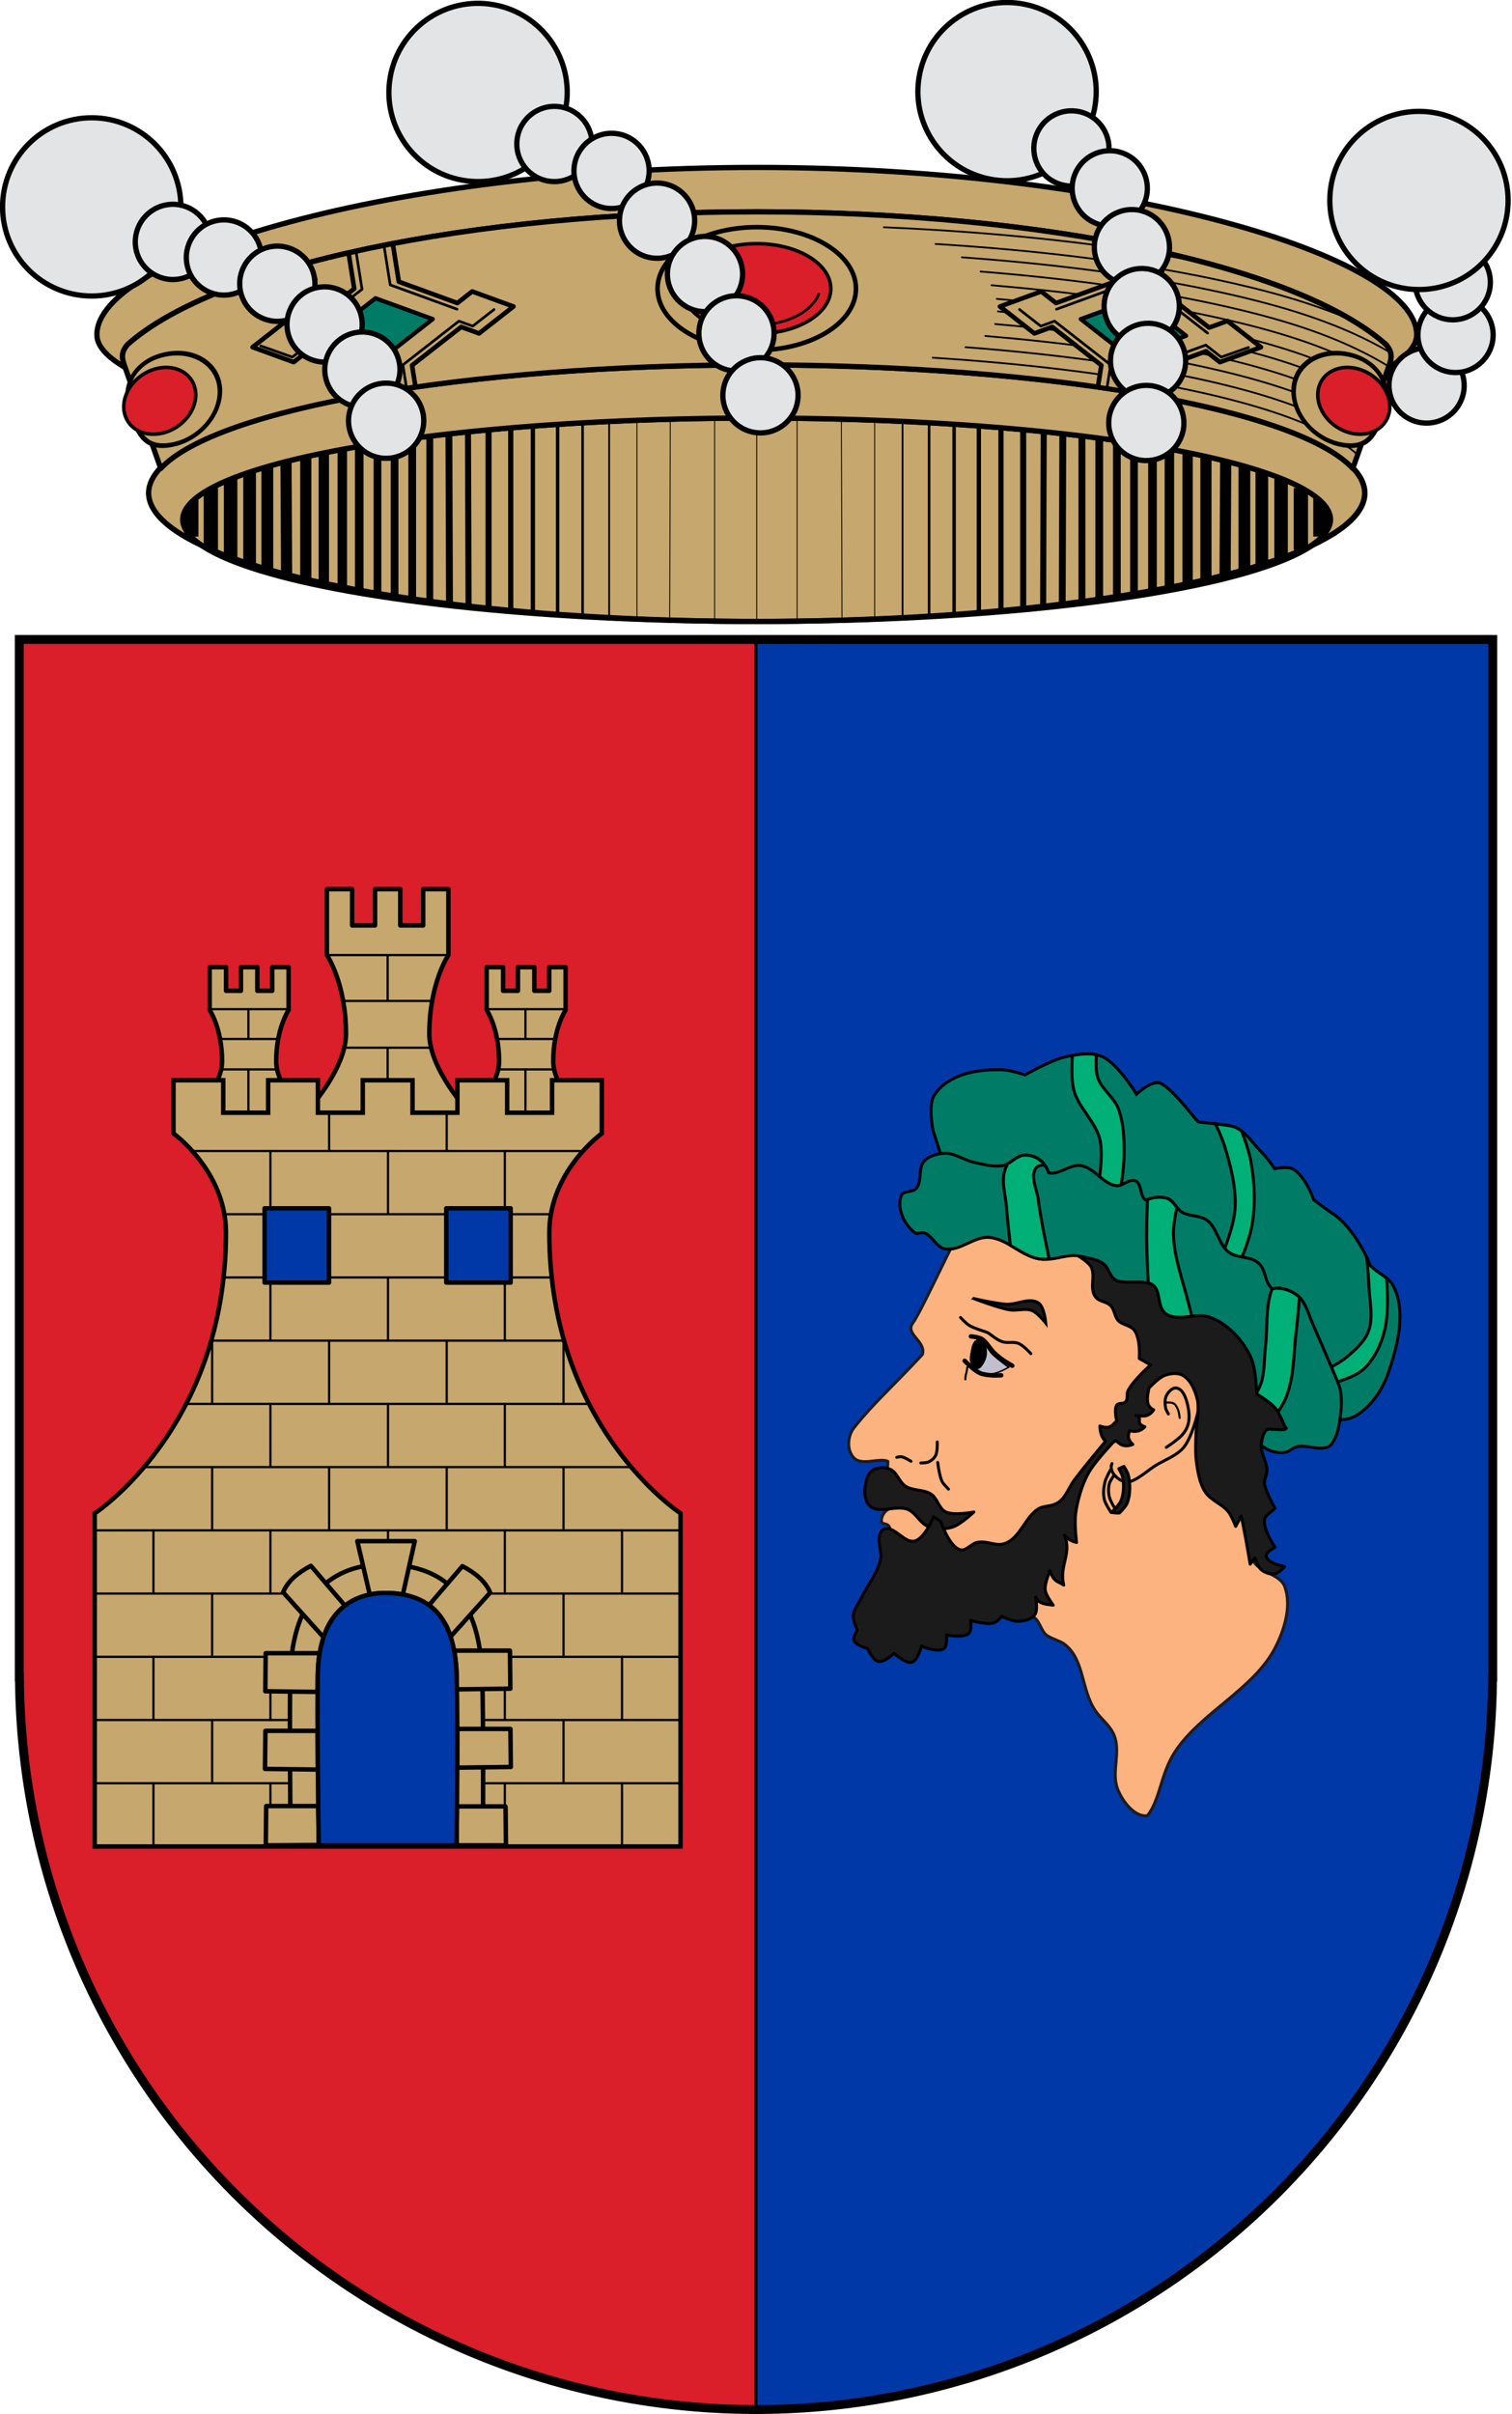 <?xml version="1.0" encoding="UTF-8"?>
<!-- Created with Inkscape (http://www.inkscape.org/) -->
<svg width="510" height="814.16" version="1.0" xmlns="http://www.w3.org/2000/svg" xmlns:cc="http://creativecommons.org/ns#" xmlns:dc="http://purl.org/dc/elements/1.1/" xmlns:rdf="http://www.w3.org/1999/02/22-rdf-syntax-ns#" xmlns:xlink="http://www.w3.org/1999/xlink">
 <g transform="translate(-74.866 -150.2)">
  <g transform="matrix(1.186 0 0 1.186 -61.437 -67.175)">
   <g transform="matrix(1.006 0 0 1.006 -846.87 -2.24)" style="stroke-width:.994">
    <g style="stroke-width:.994">
     <g style="stroke-width:.994">
      <ellipse transform="translate(56.429 -76.64)" cx="1113.6" cy="400.46" rx="171.89" ry="36.266" style="fill:#c6a76e;stroke-linecap:round;stroke-linejoin:round;stroke-width:1.491;stroke:#000"/>
      <g transform="matrix(.736 0 0 1 76.747 384.55)" style="fill:#eac102;stroke-width:.994;stroke:#000">
       <path d="m1428.7-25.419v-55.588" style="fill:#eac102;stroke-width:.668;stroke:#000"/>
       <path d="m1418.5-25.967v-54.655" style="fill:#eac102;stroke-width:.984;stroke:#000"/>
       <path d="m1408.9-26.233v-53.96" style="fill:#eac102;stroke-width:1.318;stroke:#000"/>
       <path d="m1399.4-26.992v-52.711" style="fill:#eac102;stroke-width:1.652;stroke:#000"/>
       <path d="m1390.9-27.218v-51.991" style="fill:#eac102;stroke-width:1.986;stroke:#000"/>
       <path d="m1374.7-28.767-0.224-49.318m7.895 49.928v-50.498" style="fill:#eac102;stroke-width:2.32;stroke:#000"/>
       <path d="m1359.8-29.558v-47.31m7.568 47.962-0.224-48.596" style="fill:#eac102;stroke-width:2.636;stroke:#000"/>
       <path d="m1339.7-31.596v-43.234m6.576 43.271v-43.995m6.774 44.744v-45.431" style="fill:#eac102;stroke-width:2.97;stroke:#000"/>
       <path d="m1332.7-32.435v-41.556" style="fill:#eac102;stroke-width:3.304;stroke:#000"/>
       <path d="m1326.2-33.287v-39.851" style="fill:#eac102;stroke-width:3.638;stroke:#000"/>
       <path d="m1319.1-34.286v-37.853" style="fill:#eac102;stroke-width:3.972;stroke:#000"/>
       <path d="m1304.8-37.683-0.224-32.026m7.594 33.351v-34.681" style="fill:#eac102;stroke-width:4.288;stroke:#000"/>
       <path d="m1297.4-39.149v-29.143" style="fill:#eac102;stroke-width:4.529;stroke:#000"/>
       <path d="m1290.6-40.642v-26.117" style="fill:#eac102;stroke-width:4.863;stroke:#000"/>
       <path d="m1283.3-42.48v-22.301" style="fill:#eac102;stroke-width:5.179;stroke:#000"/>
       <path d="m1275.7-44.669v-17.534" style="fill:#eac102;stroke-width:5.495;stroke:#000"/>
       <path d="m1267.7-48.458v-11.009" style="fill:#eac102;stroke-width:6.478;stroke:#000"/>
       <path d="m1469.2-24.547v-57.341m-17.237 57.059 0.224-56.812m-12.787 56.554v-56.252" style="fill:#eac102;stroke-width:.334;stroke:#000"/>
       <path d="m1541.4-25.419v-55.588" style="fill:#eac102;stroke-width:.668;stroke:#000"/>
       <path d="m1551.6-25.804v-54.818" style="fill:#eac102;stroke-width:.984;stroke:#000"/>
       <path d="m1561.2-26.445v-53.748" style="fill:#eac102;stroke-width:1.318;stroke:#000"/>
       <path d="m1570.7-26.723v-52.979" style="fill:#eac102;stroke-width:1.652;stroke:#000"/>
       <path d="m1579.2-27.542v-51.666" style="fill:#eac102;stroke-width:1.986;stroke:#000"/>
       <path d="m1595.4-28.767 0.224-49.318m-7.895 50.313v-50.882" style="fill:#eac102;stroke-width:2.32;stroke:#000"/>
       <path d="m1610.3-30.124v-46.744m-7.568 47.46 0.224-48.095" style="fill:#eac102;stroke-width:2.636;stroke:#000"/>
       <path d="m1630.3-32.523v-42.307m-6.576 43.271v-43.995m-6.774 45.368v-46.055" style="fill:#eac102;stroke-width:2.97;stroke:#000"/>
       <path d="m1637.4-32.435v-41.556" style="fill:#eac102;stroke-width:3.304;stroke:#000"/>
       <path d="m1643.9-34.154v-38.985" style="fill:#eac102;stroke-width:3.638;stroke:#000"/>
       <path d="m1650.9-35.21v-36.929" style="fill:#eac102;stroke-width:3.972;stroke:#000"/>
       <path d="m1665.3-37.683 0.224-32.026m-7.594 33.35v-34.681" style="fill:#eac102;stroke-width:4.288;stroke:#000"/>
       <path d="m1672.7-39.149v-29.142" style="fill:#eac102;stroke-width:4.529;stroke:#000"/>
       <path d="m1679.4-40.642v-26.116" style="fill:#eac102;stroke-width:4.863;stroke:#000"/>
       <path d="m1686.8-42.48v-22.301" style="fill:#eac102;stroke-width:5.179;stroke:#000"/>
       <path d="m1694.4-44.669v-17.533" style="fill:#eac102;stroke-width:5.495;stroke:#000"/>
       <path d="m1702.4-48.458v-11.437" style="fill:#eac102;stroke-width:6.478;stroke:#000"/>
       <path d="m1500.9-24.547v-57.341m17.237 57.099-0.224-56.852m12.787 56.554v-56.251" style="fill:#eac102;stroke-width:.334;stroke:#000"/>
      </g>
      <ellipse transform="translate(56.429 -76.64)" cx="1113.6" cy="407.98" rx="162.25" ry="28.75" style="fill:none;stroke-linecap:round;stroke-linejoin:round;stroke-width:1.491;stroke:#000"/>
      <path transform="translate(56.429 -76.64)" d="m1113.6 436.73v-57.5" style="fill:none;stroke-width:.199;stroke:#000"/>
      <path transform="translate(-25.134 54.36)" d="m1195.1 233.2a171.89 36.266 0 0 0-171.89 36.266 171.89 36.266 0 0 0 14.789 14.607 162.25 28.75 0 0 1-5.152-7.09 162.25 28.75 0 0 1 162.25-28.75 162.25 28.75 0 0 1 162.25 28.75 162.25 28.75 0 0 1-5.525 7.301 171.89 36.266 0 0 0 15.162-14.818 171.89 36.266 0 0 0-171.89-36.266z" style="fill:#c6a76e;stroke-linecap:round;stroke-linejoin:round;stroke-width:1.491;stroke:#000"/>
     </g>
     <path d="m1170 231.75c-103.03 0-186.55 25.246-186.55 47.289 0 3.136 2.807 6.266 8.01 9.285l-0.268-0.758c-0.78-2.214-0.742-3.697 0.865-5.688 25.024-22.338 96.686-37.586 177.95-37.592 81.262 6e-3 152.92 15.254 177.95 37.592 1.607 1.991 1.645 3.474 0.865 5.688l-0.268 0.758c5.202-3.019 8.01-6.149 8.01-9.285 0-22.043-83.524-47.289-186.55-47.289z" style="fill:#c6a76e;stroke-linecap:round;stroke-linejoin:round;stroke-width:1.491;stroke:#000"/>
     <path d="m1170 244.29c-81.262 6e-3 -152.92 15.254-177.95 37.592-1.607 1.991-1.645 3.474-0.865 5.688l10.316 29.277c15.805-17 86.388-29.267 168.5-29.285 82.108 0.018 152.69 12.285 168.5 29.285l10.316-29.277c0.78-2.214 0.742-3.697-0.865-5.688-25.024-22.338-96.686-37.586-177.95-37.592z" style="fill:#c6a76e;stroke-linecap:round;stroke-linejoin:round;stroke-width:1.491;stroke:#000"/>
     <g transform="translate(56.429 -76.64)" style="stroke-width:.994;stroke:#000">
      <path transform="translate(-81.563 131)" d="m1365 258.61c-2.462-2.247-5.606-4.291-9.422-6.234-9.092-4.631-22.058-8.684-38.154-12.08-20.202-4.262-45.407-7.387-72.549-9.125" style="fill:none;stroke-linecap:round;stroke-linejoin:round;stroke-width:.497;stroke:#000"/>
      <path transform="translate(-81.563 131)" d="m1366.3 254.94c-2.564-2.132-5.592-4.007-9.078-5.783-9.573-4.876-22.762-8.961-39.045-12.396-18.154-3.83-40.198-6.736-64.014-8.561" style="fill:none;stroke-linecap:round;stroke-linejoin:round;stroke-width:.497;stroke:#000"/>
      <path transform="translate(-81.563 131)" d="m1367.6 251.33c-2.584-2.004-5.485-3.746-8.711-5.389-10.054-5.121-23.468-9.236-39.938-12.711-17.002-3.587-37.294-6.354-59.207-8.201" style="fill:none;stroke-linecap:round;stroke-linejoin:round;stroke-width:.497;stroke:#000"/>
      <path transform="translate(-81.563 131)" d="m1368.8 247.77c-2.555-1.874-5.327-3.503-8.332-5.033-10.535-5.366-24.174-9.513-40.83-13.027-16.531-3.488-36.046-6.203-57.106-8.057" style="fill:none;stroke-linecap:round;stroke-linejoin:round;stroke-width:.497;stroke:#000"/>
      <path transform="translate(-81.563 131)" d="m1370.1 244.21c-2.494-1.746-5.144-3.261-7.951-4.691-11.016-5.611-24.878-9.786-41.721-13.34-16.599-3.502-36.095-6.222-57.098-8.084" style="fill:none;stroke-linecap:round;stroke-linejoin:round;stroke-width:.497;stroke:#000"/>
      <path transform="translate(-81.563 131)" d="m1371.3 240.79c-2.414-1.625-4.93-3.052-7.562-4.393-11.484-5.85-25.566-10.057-42.59-13.648-16.946-3.575-36.794-6.336-58.148-8.209" style="fill:none;stroke-linecap:round;stroke-linejoin:round;stroke-width:.497;stroke:#000"/>
      <path transform="translate(-81.563 131)" d="m1372.6 237.18c-2.314-1.502-4.695-2.835-7.154-4.088-11.978-6.101-26.29-10.338-43.506-13.971-17.623-3.718-38.268-6.548-60.436-8.432" style="fill:none;stroke-linecap:round;stroke-linejoin:round;stroke-width:.497;stroke:#000"/>
      <path transform="translate(-81.563 131)" d="m1373.8 233.67c-2.205-1.387-4.454-2.622-6.752-3.793-12.459-6.346-26.996-10.615-44.398-14.287-18.707-3.947-40.693-6.889-64.248-8.775" style="fill:none;stroke-linecap:round;stroke-linejoin:round;stroke-width:.497;stroke:#000"/>
      <path transform="translate(-81.563 131)" d="m1374.3 229.77c-1.858-1.109-3.734-2.134-5.637-3.103-12.94-6.591-27.7-10.891-45.289-14.602-20.372-4.298-44.475-7.406-70.234-9.268" style="fill:none;stroke-linecap:round;stroke-linejoin:round;stroke-width:.497;stroke:#000"/>
      <path transform="translate(-81.563 131)" d="m1363.6 220.68c-11.687-5.095-24.626-8.66-39.541-11.807-22.597-4.768-49.619-8.073-78.381-9.852" style="fill:none;stroke-linecap:round;stroke-linejoin:round;stroke-width:.497;stroke:#000"/>
      <path transform="translate(-81.563 131)" d="m1323 204.63c-26.389-5.42-58.332-8.889-91.947-10.33" style="fill:none;stroke-linecap:round;stroke-linejoin:round;stroke-width:.497;stroke:#000"/>
     </g>
     <path transform="translate(-25.134 54.36)" d="m1298 198.91-1.709 10.787-16.547 6.023-4.188-3.272-11.674 4.25 9.738 7.609 5.039-1.834 13.889 10.852-0.973 6.146v6e-3c4.355 0.625 8.582 1.286 12.644 1.992l0.94-5.928 16.982-6.182 3.926 3.068 11.615-4.227-9.492-7.416-5.172 1.883-14.078-11 1.605-10.141c-4.054-0.925-8.247-1.794-12.551-2.619z" style="fill:#c6a76e;stroke-linecap:round;stroke-linejoin:round;stroke-width:1.293;stroke:#000"/>
    </g>
    <path d="m1170 360.09v-57.5" style="fill:none;stroke-width:.199;stroke:#000"/>
    <g style="stroke-width:.994;stroke:#000">
     <g style="stroke-width:.994;stroke:#000">
      <path d="m1275.4 253.75-1.774 11.198-18.898 6.878" style="fill:none;stroke-linecap:round;stroke-linejoin:round;stroke-width:.746;stroke:#000"/>
      <path d="m1269 294.17 1.045-6.598-15.848-12.382-3.902 1.42-6.016-4.7" style="fill:none;stroke-linecap:round;stroke-linejoin:round;stroke-width:.746;stroke:#000"/>
     </g>
     <path d="m1283.3 255.41-1.708 10.782 15.848 12.381" style="fill:none;stroke-linecap:round;stroke-linejoin:round;stroke-width:.746;stroke:#000"/>
     <path d="m1277.1 295.48 0.951-6.639 18.898-6.878 4.345 3.395 7.716-2.718" style="fill:none;stroke-linecap:round;stroke-linejoin:round;stroke-width:.746;stroke:#000"/>
     <path d="m1261.6 274.62 16.194-5.894 13.58 10.61-16.194 5.894z" style="fill:#007c66;stroke-linecap:round;stroke-linejoin:round;stroke-width:1.193;stroke:#000"/>
    </g>
    <g transform="matrix(-1 0 0 1 2340 0)" style="stroke-width:.994;stroke:#000">
     <g style="stroke-width:.994;stroke:#000">
      <path d="m1272.9 253.26-1.71 10.797-16.548 6.023-4.187-3.272-11.675 4.249 9.739 7.609 5.038-1.834 13.89 10.852-0.973 6.145" style="fill:none;stroke-linecap:round;stroke-linejoin:round;stroke-width:1.293;stroke:#000"/>
      <path d="m1275.4 253.75-1.774 11.198-18.898 6.878" style="fill:none;stroke-linecap:round;stroke-linejoin:round;stroke-width:.746;stroke:#000"/>
      <path d="m1269 294.17 1.045-6.598-15.848-12.382-3.902 1.42-6.016-4.7" style="fill:none;stroke-linecap:round;stroke-linejoin:round;stroke-width:.746;stroke:#000"/>
     </g>
     <path d="m1283.3 255.41-1.708 10.782 15.848 12.381" style="fill:none;stroke-linecap:round;stroke-linejoin:round;stroke-width:.746;stroke:#000"/>
     <path d="m1285.4 255.88-1.606 10.143 14.078 10.999 5.172-1.883v-1e-5l9.492 7.416-11.614 4.227-3.926-3.068-16.982 6.181-0.939 5.928" style="fill:none;stroke-linecap:round;stroke-linejoin:round;stroke-width:1.293;stroke:#000"/>
     <path d="m1277.1 295.48 0.951-6.639 18.898-6.878 4.345 3.395 8.946-3.165" style="fill:none;stroke-linecap:round;stroke-linejoin:round;stroke-width:.746;stroke:#000"/>
     <path d="m1261.6 274.62 16.194-5.894 13.58 10.61-16.194 5.894z" style="fill:#007c66;stroke-linecap:round;stroke-linejoin:round;stroke-width:1.193;stroke:#000"/>
    </g>
    <g style="stroke-width:.994;stroke:#000">
     <ellipse cx="1170" cy="266.02" rx="28.045" ry="17.386" style="fill:none;stroke-linecap:round;stroke-linejoin:round;stroke-width:1.293;stroke:#000"/>
     <ellipse cx="1170" cy="266.02" rx="20.933" ry="12.729" style="fill:#da1e2a;stroke-linecap:round;stroke-linejoin:round;stroke-width:.994;stroke:#000"/>
     <path d="m1187.5 267.6c-1.974 4.981-9.055 8.668-17.488 8.668-2.056 0-4.031-0.219-5.872-0.623" style="fill:none;stroke-linecap:round;stroke-linejoin:round;stroke-width:.746;stroke:#000"/>
    </g>
    <g style="stroke-width:.994;stroke:#000">
     <path transform="matrix(.988 -.157 0 1 0 0)" d="m1030.6 456.85c0 7.136-6.592 13.259-14.828 12.921-7.093-0.291-8.883-5.141-11.041-12.45-2.287-7.744 2.852-13.392 11.041-13.392s14.828 5.785 14.828 12.921z" style="fill:#c6a76e;stroke-linecap:round;stroke-linejoin:round;stroke-width:1.301;stroke:#000"/>
     <path d="m1011.4 296.04a8.819 10.718 56.514 0 1-10.178 10.965 8.819 10.718 56.514 0 1-10.178-7.61 8.819 10.718 56.514 0 1 10.178-10.965 8.819 10.718 56.514 0 1 10.178 7.61z" style="fill:#da1e2a;stroke-linecap:round;stroke-linejoin:round;stroke-width:.994;stroke:#000"/>
    </g>
    <g transform="matrix(-1 0 0 1 2340 0)" style="stroke-width:.994">
     <path transform="matrix(.988 -.157 0 1 0 0)" d="m1030.6 456.85c0 7.136-6.592 13.259-14.828 12.921-7.093-0.291-8.883-5.141-11.041-12.45-2.287-7.744 2.852-13.392 11.041-13.392s14.828 5.785 14.828 12.921z" style="fill:#c6a76e;stroke-linecap:round;stroke-linejoin:round;stroke-width:1.301;stroke:#000"/>
     <path d="m1011.4 296.04a8.819 10.718 56.514 0 1-10.178 10.965 8.819 10.718 56.514 0 1-10.178-7.61 8.819 10.718 56.514 0 1 10.178-10.965 8.819 10.718 56.514 0 1 10.178 7.61z" style="fill:#da1e2a;stroke-linecap:round;stroke-linejoin:round;stroke-width:.994;stroke:#000"/>
    </g>
   </g>
   <g transform="translate(-643.82)" style="stroke-width:1.5">
    <g transform="matrix(.877 0 0 .877 97.716 207.8)" style="stroke-width:1.71">
     <path cx="-486.214" cy="-89.381" rx="3.933" ry="3.933" d="m1205.3 91.963c2.814-6.12 10.05-8.798 16.17-5.984 6.114 2.811 8.792 10.047 5.979 16.167-2.813 6.117-10.048 8.795-16.163 5.984-6.12-2.814-8.798-10.05-5.985-16.167z" style="fill:#e3e4e5;stroke-width:1.71;stroke:#010101" type="arc"/>
     <path cx="-486.214" cy="-89.381" rx="3.933" ry="3.933" d="m1225.6 92.843c-6.735-0.089-12.119-5.616-12.03-12.351 0.089-6.729 5.616-12.113 12.351-12.024 6.732 0.089 12.116 5.616 12.027 12.345-0.089 6.735-5.616 12.119-12.348 12.03z" style="fill:#e3e4e5;stroke-width:1.71;stroke:#010101" type="arc"/>
     <path cx="-486.214" cy="-89.381" rx="3.933" ry="3.933" d="m1224.7 75.753c-6.735-0.089-12.119-5.616-12.03-12.351 0.089-6.729 5.616-12.113 12.351-12.024 6.732 0.089 12.116 5.616 12.027 12.345-0.089 6.735-5.616 12.119-12.348 12.03z" style="fill:#e3e4e5;stroke-width:1.71;stroke:#010101" type="arc"/>
     <path cx="-514.246" cy="-132.806" rx="9.749" ry="9.749" d="m1242.8 37.045c0 15.957-12.938 28.891-28.903 28.891-15.968 0-28.909-12.931-28.909-28.891 0-15.954 12.938-28.888 28.909-28.888 15.965 0 28.903 12.931 28.903 28.888z" style="fill:#e3e4e5;stroke-width:1.71;stroke:#010101" type="arc"/>
    </g>
    <path cx="-514.246" cy="-132.806" rx="9.749" ry="9.749" d="m919.86 212.79c-1.773 13.885-14.471 23.701-28.36 21.927s-23.718-14.464-21.944-28.352c1.773-13.882 14.473-23.698 28.365-21.924 13.889 1.774 23.712 14.466 21.939 28.348z" style="fill:#e3e4e5;stroke-width:1.5;stroke:#010101" type="arc"/>
    <path cx="-486.214" cy="-89.381" rx="3.933" ry="3.933" d="m927.03 225.58c-0.749 5.861-6.102 10.002-11.963 9.254-5.856-0.748-9.997-6.101-9.248-11.963 0.748-5.859 6.102-9.999 11.958-9.252 5.861 0.749 10.002 6.102 9.254 11.961z" style="fill:#e3e4e5;stroke-width:1.5;stroke:#010101" type="arc"/>
    <path cx="-486.214" cy="-89.381" rx="3.933" ry="3.933" d="m943.28 233.24c-0.749 5.861-6.102 10.002-11.963 9.254-5.856-0.748-9.997-6.101-9.248-11.963 0.748-5.859 6.102-9.999 11.958-9.252 5.861 0.749 10.002 6.102 9.254 11.961z" style="fill:#e3e4e5;stroke-width:1.5;stroke:#010101" type="arc"/>
    <path cx="-486.214" cy="-89.381" rx="3.933" ry="3.933" d="m956.22 247.39c-0.749 5.861-6.102 10.002-11.963 9.254-5.856-0.748-9.997-6.101-9.248-11.963 0.748-5.859 6.102-10 11.958-9.252 5.861 0.749 10.002 6.102 9.254 11.961z" style="fill:#e3e4e5;stroke-width:1.5;stroke:#010101" type="arc"/>
    <path cx="-486.214" cy="-89.381" rx="3.933" ry="3.933" d="m969.86 262.57c-0.749 5.861-6.102 10.002-11.963 9.254-5.856-0.748-9.997-6.101-9.248-11.963 0.748-5.859 6.102-9.999 11.958-9.252 5.861 0.749 10.002 6.102 9.254 11.961z" style="fill:#e3e4e5;stroke-width:1.5;stroke:#010101" type="arc"/>
    <path cx="-486.214" cy="-89.381" rx="3.933" ry="3.933" d="m978.81 279.44c-0.749 5.861-6.102 10.002-11.963 9.254-5.856-0.748-9.997-6.101-9.248-11.963 0.748-5.859 6.102-10 11.958-9.252 5.861 0.749 10.002 6.102 9.254 11.961z" style="fill:#e3e4e5;stroke-width:1.5;stroke:#010101" type="arc"/>
    <path cx="-486.214" cy="-89.381" rx="3.933" ry="3.933" d="m985.63 297.05c-0.749 5.861-6.102 10.002-11.963 9.254-5.856-0.748-9.997-6.101-9.248-11.963 0.748-5.859 6.102-9.999 11.958-9.252 5.861 0.749 10.002 6.102 9.254 11.961z" style="fill:#e3e4e5;stroke-width:1.5;stroke:#010101" type="arc"/>
    <path cx="-514.246" cy="-132.806" rx="9.749" ry="9.749" d="m1070 214.39c-2.787 13.714-16.168 22.576-29.892 19.787-13.722-2.788-22.587-16.167-19.8-29.884 2.787-13.717 16.171-22.575 29.892-19.787 13.724 2.791 22.586 16.17 19.8 29.884z" style="fill:#e3e4e5;stroke-width:1.5;stroke:#010101" type="arc"/>
    <path cx="-486.214" cy="-89.381" rx="3.933" ry="3.933" d="m1073.2 229.9c-2.438 5.382-8.772 7.767-14.154 5.329-5.378-2.436-7.762-8.77-5.324-14.152 2.437-5.38 8.771-7.765 14.148-5.329 5.383 2.438 7.767 8.772 5.33 14.152z" style="fill:#e3e4e5;stroke-width:1.5;stroke:#010101" type="arc"/>
    <path cx="-486.214" cy="-89.381" rx="3.933" ry="3.933" d="m1084.1 241.25c-2.438 5.382-8.772 7.767-14.154 5.329-5.378-2.436-7.762-8.77-5.324-14.152 2.437-5.38 8.771-7.765 14.148-5.329 5.383 2.438 7.767 8.772 5.33 14.152z" style="fill:#e3e4e5;stroke-width:1.5;stroke:#010101" type="arc"/>
    <path cx="-486.214" cy="-89.381" rx="3.933" ry="3.933" d="m1090.4 257.98c-2.438 5.382-8.772 7.767-14.155 5.329-5.378-2.436-7.762-8.77-5.324-14.152 2.437-5.38 8.771-7.765 14.148-5.329 5.383 2.438 7.767 8.772 5.33 14.152z" style="fill:#e3e4e5;stroke-width:1.5;stroke:#010101" type="arc"/>
    <path cx="-486.214" cy="-89.381" rx="3.933" ry="3.933" d="m1093.2 274.74c-2.438 5.382-8.772 7.767-14.154 5.329-5.378-2.436-7.762-8.77-5.324-14.152 2.437-5.38 8.771-7.765 14.148-5.329 5.382 2.438 7.767 8.772 5.33 14.152z" style="fill:#e3e4e5;stroke-width:1.5;stroke:#010101" type="arc"/>
    <path cx="-486.214" cy="-89.381" rx="3.933" ry="3.933" d="m1095 290.32c-2.438 5.382-8.772 7.767-14.154 5.329-5.378-2.436-7.762-8.77-5.324-14.152 2.437-5.38 8.771-7.765 14.148-5.329 5.383 2.438 7.767 8.772 5.33 14.152z" style="fill:#e3e4e5;stroke-width:1.5;stroke:#010101" type="arc"/>
    <path cx="-486.214" cy="-89.381" rx="3.933" ry="3.933" d="m1094.5 307.98c-2.438 5.382-8.772 7.767-14.154 5.329-5.378-2.436-7.762-8.77-5.324-14.152 2.437-5.38 8.771-7.765 14.148-5.329 5.382 2.438 7.767 8.772 5.33 14.152z" style="fill:#e3e4e5;stroke-width:1.5;stroke:#010101" type="arc"/>
    <path cx="-514.246" cy="-132.806" rx="9.749" ry="9.749" d="m810.19 242.12c0 13.997-11.354 25.343-25.359 25.343-14.002 0-25.354-11.343-25.354-25.343 0-13.995 11.349-25.341 25.354-25.341 14.005 0 25.359 11.343 25.359 25.341z" style="fill:#e3e4e5;stroke-width:1.5;stroke:#010101" type="arc"/>
    <path cx="-486.214" cy="-89.381" rx="3.933" ry="3.933" d="m818.33 249.66c1.336 5.756-2.244 11.5-8 12.835-5.751 1.334-11.494-2.246-12.83-8.002-1.335-5.753 2.245-11.497 7.996-12.831 5.756-1.336 11.5 2.244 12.835 7.998z" style="fill:#e3e4e5;stroke-width:1.5;stroke:#010101" type="arc"/>
    <path cx="-486.214" cy="-89.381" rx="3.933" ry="3.933" d="m832.85 254.09c1.336 5.756-2.244 11.5-8 12.835-5.751 1.334-11.494-2.246-12.83-8.002-1.335-5.753 2.245-11.497 7.996-12.832 5.756-1.336 11.5 2.244 12.835 7.998z" style="fill:#e3e4e5;stroke-width:1.5;stroke:#010101" type="arc"/>
    <path cx="-486.214" cy="-89.381" rx="3.933" ry="3.933" d="m848.03 261.55c1.336 5.756-2.244 11.5-8 12.835-5.751 1.335-11.494-2.246-12.83-8.002-1.335-5.753 2.245-11.497 7.996-12.831 5.756-1.336 11.5 2.244 12.835 7.998z" style="fill:#e3e4e5;stroke-width:1.5;stroke:#010101" type="arc"/>
    <path cx="-486.214" cy="-89.381" rx="3.933" ry="3.933" d="m861.48 273.13c1.336 5.756-2.244 11.5-8.001 12.835-5.751 1.334-11.494-2.246-12.83-8.002-1.335-5.753 2.245-11.497 7.996-12.832 5.756-1.336 11.5 2.244 12.835 7.998z" style="fill:#e3e4e5;stroke-width:1.5;stroke:#010101" type="arc"/>
    <path cx="-486.214" cy="-89.381" rx="3.933" ry="3.933" d="m872.22 285.97c1.336 5.756-2.244 11.5-8.001 12.835-5.751 1.335-11.494-2.246-12.83-8.002-1.335-5.753 2.245-11.497 7.996-12.831 5.756-1.336 11.5 2.244 12.835 7.998z" style="fill:#e3e4e5;stroke-width:1.5;stroke:#010101" type="arc"/>
    <path cx="-486.214" cy="-89.381" rx="3.933" ry="3.933" d="m878.98 300.51c1.336 5.756-2.244 11.5-8.001 12.835-5.751 1.334-11.494-2.246-12.83-8.002-1.335-5.753 2.245-11.497 7.996-12.832 5.756-1.336 11.5 2.244 12.835 7.998z" style="fill:#e3e4e5;stroke-width:1.5;stroke:#010101" type="arc"/>
   </g>
  </g>
 </g>
 <g transform="translate(-74.866 -150.2)">
  <path d="m81.366 365.86v350h0.053a248.5 248.5 0 0 0 248.45 247 248.5 248.5 0 0 0 248.43-247h0.074v-350h-497z" style="color-rendering:auto;color:#000000;fill:#e7e7e7;image-rendering:auto;isolation:auto;mix-blend-mode:normal;shape-rendering:auto;solid-color:#000000;stroke:#000"/>
  <path transform="translate(64.866 227.36)" d="m16.5 138.5v350h0.053a248.5 248.5 0 0 0 248.45 247v-597z" style="fill-rule:evenodd;fill:#da1e2a;stroke-linecap:round;stroke-linejoin:round;stroke:#000"/>
  <path transform="translate(64.866 227.36)" d="m265 138.5v597a248.5 248.5 0 0 0 248.43-247h0.074v-350h-248.5z" style="color-rendering:auto;color:#000000;fill:#0038a8;image-rendering:auto;isolation:auto;mix-blend-mode:normal;shape-rendering:auto;solid-color:#000000;stroke:#000"/>
 </g>
 <g transform="translate(-18.437 -226.84)">
  <g transform="translate(-758.79)">
   <path d="m887.49 526.72v22.234s6.445 9.414 6.445 26.584c1e-5 12.164-13.533 26.584-13.533 26.584h55.162s-13.533-14.42-13.533-26.584c0-17.17 6.443-26.584 6.443-26.584v-22.234h-8.506v12.244h-7.732v-12.244h-8.506v12.244h-7.734v-12.244z" style="fill:#c6a76e;stroke-linecap:round;stroke-linejoin:round;stroke-width:1.5;stroke:#000"/>
   <path d="m941.39 553.03v14.479s4.186 6.13 4.186 17.311c0 7.921-8.79 17.311-8.79 17.311h35.828s-8.79-9.39-8.79-17.311c0-11.181 4.185-17.311 4.185-17.311v-14.479h-5.525v7.973h-5.022v-7.973h-5.525v7.973h-5.024v-7.973z" style="fill:#c6a76e;stroke-linecap:round;stroke-linejoin:round;stroke-width:1.5;stroke:#000"/>
   <path d="m874.57 553.03v14.479s-4.186 6.13-4.186 17.311c0 7.921 8.79 17.311 8.79 17.311h-35.828s8.79-9.39 8.79-17.311c0-11.181-4.185-17.311-4.185-17.311v-14.479h5.525v7.973h5.022v-7.973h5.525v7.973h5.024v-7.973z" style="fill:#c6a76e;stroke-linecap:round;stroke-linejoin:round;stroke-width:1.5;stroke:#000"/>
   <path d="m887.49 548.96h40.984" style="fill:none;stroke-width:.75;stroke:#000"/>
   <path d="m922.98 564.42h-30.008" style="fill:none;stroke-width:.75;stroke:#000"/>
   <path d="m893.34 580.21h29.276" style="fill:none;stroke-width:.75;stroke:#000"/>
   <path d="m907.98 548.96v15.467" style="fill:none;stroke-width:.75;stroke:#000"/>
   <path d="m907.98 580.21v10.955" style="fill:none;stroke-width:.75;stroke:#000"/>
   <g transform="matrix(.65 0 0 .65 270.83 210.38)" style="stroke-width:1.538">
    <path d="m887.49 548.96h40.984" style="fill:none;stroke-width:1.153;stroke:#000"/>
    <path d="m922.98 564.42h-30.008" style="fill:none;stroke-width:1.153;stroke:#000"/>
    <path d="m893.34 580.21h29.276" style="fill:none;stroke-width:1.153;stroke:#000"/>
    <path d="m907.98 548.96v15.467" style="fill:none;stroke-width:1.153;stroke:#000"/>
    <path d="m907.98 580.21v22.208" style="fill:none;stroke-width:1.153;stroke:#000"/>
   </g>
   <g transform="matrix(.65 0 0 .65 364.27 210.38)" style="stroke-width:1.538">
    <path d="m887.49 548.96h40.984" style="fill:none;stroke-width:1.153;stroke:#000"/>
    <path d="m922.98 564.42h-30.008" style="fill:none;stroke-width:1.153;stroke:#000"/>
    <path d="m893.34 580.21h29.276" style="fill:none;stroke-width:1.153;stroke:#000"/>
    <path d="m907.98 548.96v15.467" style="fill:none;stroke-width:1.153;stroke:#000"/>
    <path d="m907.98 580.21v22.208" style="fill:none;stroke-width:1.153;stroke:#000"/>
   </g>
   <path d="m835.74 591.17v17.951s17.705 12.681 17.705 33.426c2.5e-4 65.914-44.262 94.689-44.262 94.689l1.6e-4 112.36h197.59l-1e-4 -112.36s-44.26-28.774-44.26-94.689c0-20.745 17.703-33.426 17.703-33.426v-17.951h-16.779v10.957h-15.145v-10.957h-16.777v10.957h-15.145v-10.957h-16.779v10.957h-15.145v-10.957h-16.779v10.957h-15.145v-10.957z" style="fill-rule:evenodd;fill:#c6a76e;stroke-width:1.5;stroke:#000"/>
   <g transform="matrix(1.853 0 0 1.849 -1021.5 -743.1)" style="fill:none;stroke-width:.405;stroke:#000">
    <path transform="translate(-81.563 131)" d="m1080.2 730.21v-11.53" style="fill:none;stroke-width:.405;stroke:#000"/>
    <path transform="translate(-81.563 131)" d="m1101.5 730.21v-11.53" style="fill:none;stroke-width:.405;stroke:#000"/>
    <path transform="translate(-81.563 131)" d="m1122.9 730.21v-11.53" style="fill:none;stroke-width:.405;stroke:#000"/>
    <path d="m1062.6 861.21v-11.53" style="fill:none;stroke-width:.405;stroke:#000"/>
    <path transform="translate(-81.563 131)" d="m1165.5 730.21v-11.53" style="fill:none;stroke-width:.405;stroke:#000"/>
   </g>
   <path d="m809.19 828.27h197.59" style="fill:none;stroke-width:.75;stroke:#000"/>
   <path d="m809.19 806.95h197.59" style="fill:none;stroke-width:.75;stroke:#000"/>
   <path d="m809.19 785.63h197.59" style="fill:none;stroke-width:.75;stroke:#000"/>
   <path d="m809.19 764.3h197.59" style="fill:none;stroke-width:.75;stroke:#000"/>
   <path d="m809.19 742.98h197.59" style="fill:none;stroke-width:.75;stroke:#000"/>
   <path d="m825.83 721.65h164.3" style="fill:none;stroke-width:.75;stroke:#000"/>
   <path d="m840.04 700.33h135.88" style="fill:none;stroke-width:.75;stroke:#000"/>
   <path d="m848.48 679h119" style="fill:none;stroke-width:.75;stroke:#000"/>
   <path d="m852.92 657.68h109.89" style="fill:none;stroke-width:.75;stroke:#000"/>
   <path d="m852.8 636.36h110.25" style="fill:none;stroke-width:.75;stroke:#000"/>
   <g transform="matrix(1.853 0 0 1.849 -1021.5 -785.75)" style="fill:none;stroke-width:.405;stroke:#000">
    <path transform="translate(-81.563 131)" d="m1080.2 730.21v-11.53" style="fill:none;stroke-width:.405;stroke:#000"/>
    <path transform="translate(-81.563 131)" d="m1101.5 730.21v-11.53" style="fill:none;stroke-width:.405;stroke:#000"/>
    <path transform="translate(-81.563 131)" d="m1122.9 730.21v-11.53" style="fill:none;stroke-width:.405;stroke:#000"/>
    <path d="m1062.6 861.21v-11.53" style="fill:none;stroke-width:.405;stroke:#000"/>
    <path transform="translate(-81.563 131)" d="m1165.5 730.21v-11.53" style="fill:none;stroke-width:.405;stroke:#000"/>
   </g>
   <g transform="matrix(1.853 0 0 1.849 -1021.5 -828.4)" style="fill:none;stroke-width:.405;stroke:#000">
    <path transform="translate(-81.563 131)" d="m1080.2 730.21v-11.53" style="fill:none;stroke-width:.405;stroke:#000"/>
    <path transform="translate(-81.563 131)" d="m1101.5 730.21v-11.53" style="fill:none;stroke-width:.405;stroke:#000"/>
    <path transform="translate(-81.563 131)" d="m1122.9 730.21v-11.53" style="fill:none;stroke-width:.405;stroke:#000"/>
    <path d="m1062.6 861.21v-11.53" style="fill:none;stroke-width:.405;stroke:#000"/>
    <path transform="translate(-81.563 131)" d="m1165.5 730.21v-11.53" style="fill:none;stroke-width:.405;stroke:#000"/>
   </g>
   <g transform="matrix(1.853 0 0 1.849 -1021.5 -871.04)" style="fill:none;stroke-width:.405;stroke:#000">
    <path transform="translate(-81.563 131)" d="m1101.5 730.21v-11.53" style="fill:none;stroke-width:.405;stroke:#000"/>
    <path transform="translate(-81.563 131)" d="m1122.9 730.21v-11.53" style="fill:none;stroke-width:.405;stroke:#000"/>
    <path d="m1062.6 861.21v-11.53" style="fill:none;stroke-width:.405;stroke:#000"/>
   </g>
   <g transform="matrix(1.853 0 0 1.849 -1021.5 -913.69)" style="fill:none;stroke-width:.405;stroke:#000">
    <path transform="translate(-81.563 131)" d="m1101.5 730.21v-11.53" style="fill:none;stroke-width:.405;stroke:#000"/>
    <path transform="translate(-81.563 131)" d="m1122.9 730.21v-11.53" style="fill:none;stroke-width:.405;stroke:#000"/>
    <path d="m1062.6 861.21v-11.53" style="fill:none;stroke-width:.405;stroke:#000"/>
   </g>
   <g transform="matrix(1.853 0 0 1.849 -1001.7 -764.42)" style="fill:none;stroke-width:.405;stroke:#000">
    <path transform="translate(-81.563 131)" d="m1080.2 730.21v-11.53" style="fill:none;stroke-width:.405;stroke:#000"/>
    <path transform="translate(-81.563 131)" d="m1101.5 730.21v-11.53" style="fill:none;stroke-width:.405;stroke:#000"/>
    <path transform="translate(-81.563 131)" d="m1122.9 730.21v-11.53" style="fill:none;stroke-width:.405;stroke:#000"/>
    <path d="m1062.6 861.21v-11.53" style="fill:none;stroke-width:.405;stroke:#000"/>
   </g>
   <g transform="matrix(1.853 0 0 1.849 -1001.7 -807.07)" style="fill:none;stroke-width:.405;stroke:#000">
    <path transform="translate(-81.563 131)" d="m1080.2 730.21v-11.53" style="fill:none;stroke-width:.405;stroke:#000"/>
    <path transform="translate(-81.563 131)" d="m1101.5 730.21v-11.53" style="fill:none;stroke-width:.405;stroke:#000"/>
    <path transform="translate(-81.563 131)" d="m1122.9 730.21v-11.53" style="fill:none;stroke-width:.405;stroke:#000"/>
    <path d="m1062.6 861.21v-11.53" style="fill:none;stroke-width:.405;stroke:#000"/>
   </g>
   <g transform="matrix(1.853 0 0 1.849 -1001.7 -849.72)" style="fill:none;stroke-width:.405;stroke:#000">
    <path transform="translate(-81.563 131)" d="m1080.2 730.21v-11.53" style="fill:none;stroke-width:.405;stroke:#000"/>
    <path transform="translate(-81.563 131)" d="m1101.5 730.21v-11.53" style="fill:none;stroke-width:.405;stroke:#000"/>
    <path transform="translate(-81.563 131)" d="m1122.9 730.21v-11.53" style="fill:none;stroke-width:.405;stroke:#000"/>
    <path d="m1062.6 861.21v-11.53" style="fill:none;stroke-width:.405;stroke:#000"/>
   </g>
   <g transform="matrix(1.853 0 0 1.849 -1001.7 -892.37)" style="fill:none;stroke-width:.405;stroke:#000">
    <path transform="translate(-81.563 131)" d="m1080.2 730.21v-11.32" style="fill:none;stroke-width:.405;stroke:#000"/>
    <path transform="translate(-81.563 131)" d="m1101.5 730.21v-11.53" style="fill:none;stroke-width:.405;stroke:#000"/>
    <path transform="translate(-81.563 131)" d="m1122.9 730.21v-11.53" style="fill:none;stroke-width:.405;stroke:#000"/>
    <path d="m1062.6 861.21v-11.53" style="fill:none;stroke-width:.405;stroke:#000"/>
   </g>
   <g transform="matrix(1.853 0 0 1.849 -1001.7 -935.02)" style="fill:none;stroke-width:.405;stroke:#000">
    <path transform="translate(-81.563 131)" d="m1101.5 730.21v-11.53" style="fill:none;stroke-width:.405;stroke:#000"/>
    <path transform="translate(-81.563 131)" d="m1122.9 730.21v-11.53" style="fill:none;stroke-width:.405;stroke:#000"/>
   </g>
   <path d="m842.08 615.03h131.79" style="fill:none;stroke-width:.75;stroke:#000"/>
   <g transform="matrix(1.853 0 0 1.849 -1021.5 -956.34)" style="fill:none;stroke-width:.405;stroke:#000">
    <path transform="translate(-81.563 131)" d="m1101.5 730.21v-11.53" style="fill:none;stroke-width:.405;stroke:#000"/>
    <path transform="translate(-81.563 131)" d="m1122.9 730.21v-11.53" style="fill:none;stroke-width:.405;stroke:#000"/>
    <path d="m1062.6 861.21v-11.53" style="fill:none;stroke-width:.405;stroke:#000"/>
   </g>
   <g transform="matrix(1.853 0 0 1.849 -1001.7 -977.66)" style="fill:none;stroke-width:.405;stroke:#000">
    <path transform="translate(-81.563 131)" d="m1101.5 730.21v-6.979" style="fill:none;stroke-width:.405;stroke:#000"/>
    <path transform="translate(-81.563 131)" d="m1122.9 730.21v-6.979" style="fill:none;stroke-width:.405;stroke:#000"/>
   </g>
   <g transform="translate(-.021)">
    <path d="m866.5 634.36h21.718v25.059h-21.718z" style="fill-rule:evenodd;fill:#0038a8;stroke-linecap:round;stroke-linejoin:round;stroke-width:1.5;stroke:#000"/>
    <path d="m927.78 634.36h21.718v25.059h-21.718z" style="fill-rule:evenodd;fill:#0038a8;stroke-linecap:round;stroke-linejoin:round;stroke-width:1.5;stroke:#000"/>
   </g>
   <g transform="matrix(.694 0 0 .692 661.47 443.5)" style="fill:none;stroke-width:1.443;stroke:#000">
    <path d="m352.63 449.35c-22.689 0.246-44.169 13.856-44.779 55.295-0.315 21.375-0.082 54.167 0.23 81.643h93.395c0.192-26.626 0.253-58.368-0.25-80.6-1.025-45.331-22.917-55.7-46.396-56.32-0.734-0.019-1.467-0.025-2.199-0.018z" style="fill-rule:evenodd;fill:#c6a76e;stroke-linecap:round;stroke-linejoin:bevel;stroke-width:2.164;stroke:#000"/>
    <path d="m340.47 438.04 6.021 26.006c2.329-0.478 4.721-0.72 7.133-0.746 0.529-6e-3 1.059-3.5e-4 1.59 0.014 2.502 0.066 4.977 0.292 7.385 0.723l5.785-25.996h-27.914zm-22.572 12.023c-6.405 3.349-11.253 7.472-13.5 12.889l19.648 21.922c2.332-6.999 5.98-12.007 10.402-15.426zm73.639 0.154-16.227 19.006c2.742 2.011 5.187 4.643 7.217 8.049 0.866 1.27 1.574 2.634 2.025 4 0.448 1.042 0.865 2.139 1.248 3.297l19.236-21.463c-2.247-5.416-7.095-9.54-13.5-12.889zm23.107 41.162-27.119 2e-3c0.696 3.74 1.127 7.939 1.234 12.682 0.044 1.931 0.073 4.093 0.105 6.199l25.975-0.332-0.195-18.551zm-118.72 1.266-0.193 18.549 25.441 0.326c0.018-2.895 0.041-5.696 0.078-8.213 0.057-3.886 0.373-7.428 0.906-10.66l-26.232-2e-3zm118.95 36.902-25.842 2e-3c0.017 6.248 0.011 12.569-0.014 18.881l26.051-0.332-0.195-18.551zm-119.09 0.941-0.195 18.551 25.709 0.328c-0.057-6.376-0.088-12.591-0.111-18.877l-25.402-2e-3zm0.383 36.658-0.195 19.145 25.77-0.186c-0.078-5.18-0.169-11.733-0.258-18.957l-25.316-2e-3zm116.25 0.168-23.512 2e-3c-0.06 7.218-0.13 13.792-0.191 18.938l23.994 0.037-0.195-18.551-0.096-0.426z" style="fill-rule:evenodd;fill:#c6a76e;stroke-linejoin:round;stroke-width:2.164;stroke:#000"/>
    <path d="m353.62 463.3c-16.404 0.178-31.934 10.025-32.375 40.008-0.335 22.745 0.185 63.024 0.486 82.984h66.971c0.234-19.453 0.593-58.291 0.053-82.229-0.741-32.799-16.569-40.301-33.545-40.75-0.53-0.014-1.061-0.019-1.59-0.014z" style="fill-rule:evenodd;fill:#0038a8;stroke-linecap:round;stroke-linejoin:bevel;stroke-width:2.164;stroke:#000"/>
   </g>
  </g>
  <g transform="translate(-1.138)">
   <path d="m342.9 642.72c-4.908 9.407-12.956 26.974-15.449 30.357-2.756 3.74 4.564 6.114 3.253 10.571-10.223 11.06-15.885 15.743-23.039 24.665-2.272 2.834-2.574 7.737 1e-4 10.3 2.702 2.689 8.466-0.196 11.384 1.084 0.044 3.615-1.473 7.845-3.252 10.3 0.424 2.275 3.158 4.506 4.337 5.421-1.986 0.741-3.056 2.216-3.253 4.066-0.203 1.91 1.978 0.664 2.711 2.439 0.988 2.395 1.461 5.567 1.355 8.402-0.16 4.27-4.391 8.041-2.981 12.468 1.165 3.661 4.97 6.566 8.673 7.589 9.736 2.689 13.217-1.221 23.31-0.813 5.606 0.226 14.945-0.653 18.973 3.252 1.354 1.313 2.075 4.213 3.523 5.421 1.257 1.048 4.634 2.027 5.963 2.981 6.959 5 5.773 15.396 10.571 22.496 2.219 3.284 5.104 4.966 6.505 8.673 2.11 5.58-1.115 12.343 1.084 17.889 1.79 4.513 5.918 9.489 10.029 8.944 4.319-5.42 4.405-13.97 9.215-21.412 8.531-13.2 26.692-21.259 33.88-35.235 3.18-6.182 5.575-14.047 3.252-20.599-1.625-4.582-10.108-4.951-10.842-9.758-2.633-17.259-2.641-33.826 4.337-48.516 5.198-10.943 11.241-40.596 10.571-47.161-0.94-7.369-5.634-18.843-10.571-24.394-10.744-12.08-27.833-18.882-43.909-20.599-13.642-1.457-27.502 0.15-39.03 7.589-8.776 5.663-15.768 14.321-20.599 23.581z" style="fill:#fdb380;stroke-linecap:round;stroke-linejoin:round;stroke:#1c1b1d"/>
   <g transform="translate(-794.94 -2.015)">
    <path d="m1265.7 707.52c2.465 0.506 5.222-0.483 7.283-1.917 4.743-3.3 8.117-8.708 9.966-14.182 3.151-9.328 6.074-20.989 1.15-29.515-1.372-2.376-7.169-4.832-7.858-7.091-1.012-3.318-6.555-13.212-12.266-16.674-1.177-0.713-6.325-4.6-6.325-4.6s-2.567-7.682-6.9-10.349c-1.796-1.106-6.325-0.192-6.325-0.192s-2.17-3.308-4.408-5.558c-3.195-3.213-5.901-7.952-10.349-8.816-3.173-0.617-10.733-1.342-10.733-1.342-0.417 0.556-6.929-9.202-12.458-12.841-3.005-1.978-8.624 3.45-8.624 3.45s-6.288-10.344-11.499-12.649c-3.739-1.654-8.266-0.849-12.266 0-4.924 1.045-13.799 6.133-13.799 6.133s-4.942-1.648-7.858-1.725c-8.512-0.224-18.166 1.486-22.807 8.624-2.16 3.323-0.383 11.883-0.383 11.883l4.216 13.033 56.73 14.949 49.064 29.898 13.032 16.482 6.516 19.932c0.84 2.569 4.317 2.537 6.9 3.067z" style="fill:#007c66;stroke:#000"/>
    <path transform="translate(18.437,226.84)" d="m1163.5 357.45c-1.89-0.068-3.825 0.202-5.713 0.551-0.227 3.8-0.287 8.367 0.408 11.324 1.51 6.425 7.821 11.14 9.008 17.633 1.141 6.244-0.916 17.14-2.107 22.572l6.707 1.768 0.775 0.473c1.008-5.582 2.655-14.793 2.676-20.789 0.018-5.024-0.186-10.233-1.916-14.949-1.495-4.076-5.918-6.744-7.092-10.924-0.538-1.915-0.521-4.75-0.344-7.348-0.784-0.169-1.585-0.281-2.402-0.311zm42.561 23.594c1.258 2.688 2.466 5.502 3.115 7.639 2.105 6.934 4.01 14.24 3.451 21.465-0.584 7.542-6.89 21.4-7.043 21.736l5.424 3.305c0.813-1.706 6.223-13.2 7.367-19.867 1.222-7.116 0.906-14.552-0.383-21.656-0.512-2.825-1.761-6.612-3.082-10.174-1.091-0.824-2.276-1.447-3.625-1.709-1.288-0.25-3.29-0.508-5.225-0.738zm51.043 45.045c0.335 3.715 0.632 7.419 0.754 10.314 0.204 4.851 1.513 10.021-0.193 14.566-1.386 3.691-4.634 6.487-7.666 9.008-2.663 2.214-9.008 5.176-9.008 5.176l0.768 4.406s10.238-2.224 13.99-5.557c3.911-3.474 6.292-8.703 7.475-13.799 1.045-4.503 0.984-11.017 0.562-17.1-2.237-1.744-5.427-3.491-5.928-5.133-0.149-0.489-0.422-1.15-0.754-1.883z" style="fill:#00b077;stroke:#000"/>
    <path d="m1143.1 620.89c-3.403-0.707-6.493-3.192-9.966-3.067-2.466 0.089-5.232 0.864-6.9 2.683-2.158 2.355-0.598 6.779-2.683 9.199-1.194 1.386-4.279 0.611-4.983 2.3-1.726 4.141 0.925 10.075 4.6 12.649 0.837 0.586 2.1-0.332 3.067 0 2.756 0.946 4.047 4.773 6.9 5.366 5.037 1.047 9.819-4.215 14.949-3.833 6.224 0.463 11.069 6.409 17.249 7.283 5.351 0.757 9.733-2.382 14.848-0.637 4.489 1.531 7.236 6.432 11.409 8.687 3.164 1.71 7.702 0.092 10.541 2.3 2.819 2.192 1.802 7.629 4.791 9.583 4.23 2.765 10.416-1.026 15.141 0.767 5.354 2.032 10.564 5.767 13.416 10.733 2.83 4.928 1.873 11.216 2.491 16.866 0.488 4.457-1.725 9.824 0.958 13.416 1.96 2.624 5.98 4.049 9.199 3.45 1.513-0.281 1.985-1.253 3.45-1.725 3.546-1.143 7.789 1.483 11.116-0.192 1.711-0.861 2.93-4.942 2.93-4.942 0.323-0.545 2.4-10.686 0.584-15.542-1.403-3.749-5.72-13.456-9.08-21.277-1.38-3.213-2.257-7.064-5.014-9.215-2.281-1.779-5.821-2.971-8.402-2.168-3.029-2.591-1.925-6.685-5.127-9.061-2.556-1.897-6.364-1.379-9.103-3.001-3.904-2.311-4.204-8.426-7.86-11.113-2.372-1.742-5.87-1.211-8.402-2.71-1.925-1.139-2.771-3.859-4.879-4.608-2.305-0.819-5.172-0.393-7.318 0.542-2.164-1.183-1.266-5.511-3.523-6.505-2.046-0.901-4.29 1.929-6.505 1.626-4.53-0.619-7.403-6.103-11.926-6.776-3.664-0.545-7.216 3.196-10.842 2.439-1.279-3.904-4.499-6.111-8.131-5.963-2.705 0.11-4.649 3.068-7.318 3.523-3.199 0.545-6.498-0.418-9.675-1.078z" style="fill:#007c66;stroke:#000"/>
    <path transform="translate(18.437,226.84)" d="m1141.6 391.6c-2.117 0.086-3.773 1.904-5.67 2.914-0.391 0.777-0.729 1.577-0.975 2.406-1.126 3.802 0.273 7.929 0.574 11.883 0.281 3.692 0.833 8.714 1.346 13.24 3.225 1.863 6.369 4.076 9.963 4.584 1.032 0.146 2.076 0.097 3.123-0.06-1.421-6.643-3.019-14.656-3.697-20.062-0.446-3.555-2.913-8.018-0.576-10.734 0.529-0.615 1.613-0.814 2.713-0.846-1.616-2.234-4.093-3.435-6.801-3.324zm45.482 14.201c-1.378 6e-3 -2.772 0.303-3.994 0.76-5e-4 0.74 0 1.468-0.027 2.051-0.192 4.404-0.266 8.817-0.191 13.225 0.069 4.043 0.341 9.794 0.619 15.043 0.048 0.035 0.099 0.061 0.146 0.098 2.819 2.192 1.803 7.628 4.793 9.582 2.801 1.831 6.455 0.804 9.979 0.41-0.583-2.096-1.155-4.191-1.547-5.775-1.881-7.615-4.825-15.158-4.982-23-0.048-2.419 0.535-5.898 1.168-8.941-0.962-1.188-1.813-2.522-3.201-3.016-0.864-0.307-1.807-0.44-2.762-0.436zm40.215 30.678c-0.731-0.027-1.437 0.049-2.082 0.25-0.018-0.016-0.033-0.033-0.051-0.049-0.04 0.096-0.098 0.205-0.131 0.297-2.176 6.047-1.336 12.786-2.109 19.166-0.527 4.35-0.167 8.935-1.725 13.031-0.41 1.078-1.097 2.327-1.893 3.602 0.039 0.724 0.091 1.441 0.168 2.148 0.453 4.14-1.418 9.065 0.465 12.623 3.021-3.52 8.066-9.748 9.885-14.156 2.861-6.932 2.534-14.789 3.449-22.232 0.378-3.075 0.796-7.653 1.127-11.549-0.244-0.252-0.502-0.494-0.783-0.713-1.71-1.334-4.129-2.338-6.32-2.418z" style="fill:#00b077;stroke:#000"/>
   </g>
   <g transform="translate(-794.94 -2.015)">
    <path d="m1189.6 722.47c-1.477 2.953 3.189 6.929 5.941 6.133 3.068-0.888 6.448-4.127 9.199-5.75 2.956-1.743 6.228-2.911 8.624-5.366 3.146-3.223 5.234-12.455 5.234-12.455" style="fill:none;stroke-linecap:round;stroke-linejoin:round;stroke:#000"/>
    <path d="m1207.9 717s2.789-1.775 4.655-3.501c3.196-2.957 3.498-6.313 2.604-10.574-0.467-2.226-1.572-5.612-3.823-5.941-1.315-0.192-2.593 1.149-3.258 2.3-0.739 1.278-0.662 2.956-0.41 4.41 0.128 0.737 0.949 2.033 0.949 2.033" style="fill:none;stroke-linecap:round;stroke-linejoin:round;stroke:#000"/>
    <path d="m1207.5 701.93s2.054-0.224 2.888 0.265c0.757 0.443 1.149 1.36 1.491 2.168 0.359 0.849 0.542 2.71 0.542 2.71" style="fill:none;stroke-linecap:round;stroke-linejoin:round;stroke-width:.7;stroke:#000"/>
    <path d="m1189.1 724.58s-1.565 2.713-1.917 4.216c-0.437 1.867-0.617 3.88-0.192 5.75 0.368 1.616 2.3 4.408 2.3 4.408l2.3 0.192s-2.381-3.398-2.875-5.366c-0.373-1.487-0.394-3.118 0-4.6 0.264-0.996 1.533-2.683 1.533-2.683" style="fill:none;stroke-linecap:round;stroke-linejoin:round;stroke:#000"/>
    <path d="m1189.4 738.95 2.683 0.192s2.182-2.082 2.683-3.45c1.056-2.882 1.026-6.198 0.383-9.199-0.239-1.117-1.533-3.067-1.533-3.067l-1.725 0.767s1.154 1.967 1.342 3.067c0.43 2.526 0.37 5.284-0.575 7.666-0.636 1.604-3.258 4.025-3.258 4.025z" style="fill:#1b1b1b;stroke-linecap:round;stroke-linejoin:round;stroke:#000"/>
    <path d="m1117 720.36s1.025-0.273 1.533-0.192c1.185 0.189 3.258 1.533 3.258 1.533" style="fill:none;stroke-linecap:round;stroke-linejoin:round;stroke:#000"/>
    <path d="m1125.1 722.28s1.866 3e-3 2.683-0.383c0.94-0.445 1.823-1.184 2.3-2.108 0.709-1.373 0.575-4.6 0.575-4.6" style="fill:none;stroke-linecap:round;stroke-linejoin:round;stroke:#000"/>
    <path d="m1130.8 722.09s0.305 2.316 0.575 3.45c0.248 1.042 0.442 2.128 0.958 3.067 0.524 0.953 2.108 2.491 2.108 2.491" style="fill:none;stroke-linecap:round;stroke-linejoin:round;stroke:#000"/>
    <path d="m1142 688.1c0.328 1.157 1.032 2.315 2.033 2.981 1.497 0.997 3.494 1.244 5.285 1.084 1.938-0.173 5.421-2.168 5.421-2.168s-3.753-2.733-5.421-4.337c-1.293-1.243-1.974-3.164-3.524-4.066-0.597-0.348-1.423-0.732-2.033-0.407-1.251 0.668-1.318 2.546-1.626 3.93-0.216 0.971-0.407 2.024-0.136 2.981z" style="fill:#c1bfce;stroke-width:.5;stroke:#000"/>
    <path d="m1143.8 681.15s-1.646 3.284-1.5 5.095c0.108 1.349 0.051 3.424 1.342 3.833 1.048 0.332 1.706-0.706 2.277-1.645 0.704-1.158 1.087-2.538 0.982-3.889-0.068-0.866-0.141-2.295-0.767-2.898-0.714-0.688-2.333-0.496-2.333-0.496z" style="stroke:#000"/>
    <path d="m1139.9 687.83s3.07 3.144 5.014 4.066c1.209 0.573 2.599 0.677 3.93 0.813 1.123 0.115 3.388 0 3.388 0" style="fill:none;stroke-linecap:round;stroke-linejoin:round;stroke-width:1.5;stroke:#000"/>
    <path d="m1142 679.57s2.483 0.205 3.523 0.813c1.85 1.08 2.781 3.271 4.337 4.743 0.933 0.883 1.934 1.697 2.981 2.439 0.993 0.703 3.117 1.897 3.117 1.897" style="fill:none;stroke-linecap:round;stroke-linejoin:round;stroke-width:1.5;stroke:#000"/>
    <path d="m1140.8 690s-0.234 1.751-0.406 2.168c-0.244 0.59-0.271 1.897-0.271 1.897" style="fill:none;stroke-linecap:round;stroke-linejoin:round;stroke-width:.7;stroke:#000"/>
    <path d="m1138.5 673.2s1.825 2.028 2.982 2.71c1.808 1.067 5.421 2.033 6.234 2.439 0.813 0.407 2.782 2.282 4.743 2.982 1.788 0.637 3.625-0.072 5.421 0.542 1.762 0.602 4.337 3.523 4.337 3.523" style="fill:none;stroke-linecap:round;stroke-linejoin:round;stroke:#000"/>
    <path d="m1143 666.83s7.181 1.648 10.842 1.897c3.653 0.249 7.943-2.456 10.977-0.407 1.989 1.344 2.439 6.776 2.439 6.776s-2.683-3.416-4.608-4.201c-2.344-0.957-5.095 0.158-7.589-0.271-4.154-0.714-12.061-3.795-12.061-3.795z" style="fill:#1b1b1b;stroke:#000"/>
    <path d="m1109.4 724.42c-1.16 0.55-2.061 1.754-2.439 2.981-0.908 2.947-1.35 7.018 0.813 9.215 3.059 3.107 8.996-0.348 13.01 1.355 2.716 1.152 4.022 4.636 6.776 5.692 2.532 0.971 5.533 1.046 8.131 0.271 2.858-0.853 7.318-5.15 7.318-5.15s-6.629 1.354-9.486 0c-2.321-1.1-2.75-4.526-4.879-5.963-2.51-1.695-6.122-1.078-8.673-2.71-2.155-1.379-2.811-4.654-5.15-5.692-1.652-0.733-3.788-0.774-5.421 0z" style="fill:#1b1b1b;stroke-linecap:round;stroke-linejoin:round;stroke:#000"/>
    <path d="m1129.4 740.42s-2.943 7.219-6.234 8.131c-3.557 0.986-6.717-4.954-10.3-4.066-0.808 0.201-1.35 1.111-1.626 1.897-0.93 2.643 0.871 5.665 0.271 8.402-1.038 4.736-4.417 8.634-6.505 13.01-0.94 1.971-2.541 3.786-2.71 5.963-0.131 1.683 1.355 4.879 1.355 4.879s-1.529 2.378-1.084 3.523c0.645 1.661 4.608 2.71 4.608 2.71s1.703 3.944 3.523 4.337c1.975 0.426 5.421-2.71 5.421-2.71s3.829 3.603 5.963 2.982c2.023-0.589 3.252-5.421 3.252-5.421s5.556 2.342 7.589 0.813c1.247-0.937 0.813-4.608 0.813-4.608s5.749 1.203 7.589-0.542c1.057-1.002 0.542-4.337 0.542-4.337s5.333 1.556 7.86 0.813c1.11-0.326 2.71-2.168 2.71-2.168s3.536 1.695 5.421 1.626c2.029-0.074 4.502-0.523 5.692-2.168 1.166-1.612 0.271-5.963 0.271-5.963 0.96 2.273 3.518 2.417 5.963 2.71 0 0-2.479-3.224-2.71-5.15-0.267-2.219 1.626-6.505 1.626-6.505 1.144 3.978 2.998 3.693 4.608 4.879-1.6-6.741 2.818-10.506 0.271-16.805 1.683 1.795 2.884 2.146 4.066 2.439 0 0-0.813-6.122-0.271-10.029s1.938-8.995 4.066-13.01c2.107-3.977 8.402-10.571 8.402-10.571l1.084-0.813c1.299 1.449 2.874 2.437 5.692 1.355-1.013-1.048-2.063-2.067-1.084-4.608 1.938 0.433 3.721 0.248 5.15-1.355-3.663-1.292-0.274-2.956-2.981-3.795 1.988 0.074 3.975 0.927 5.963-1.897-2.944-1.41-2.144-4.425-1.626-7.318 0 0 3.237-3.571 5.421-4.337 1.876-0.658 4.226-0.966 5.963 0 2.695 1.499 4.073 4.883 4.879 7.86 0.873 3.228-0.271 10.029-0.271 10.029s-0.52 7.445 0 11.113c0.502 3.539 1.051 7.292 2.981 10.3 1.868 2.911 5.735 4.046 7.86 6.776 1.117 1.435 2.439 4.879 2.439 4.879l1.897-3.523s1.113 5.596 1.626 8.402c0.478 2.615 1.355 7.86 1.355 7.86l1.626-2.168s0.977 3.096 2.168 4.066c1.241 1.011 3.032 1.64 4.608 1.355 1.334-0.241 3.252-2.439 3.252-2.439s-5.912-1.158-6.234-3.523c-0.19-1.393 2.982-2.981 2.982-2.981s-3.982-5.846-3.57-9.215c0.219-1.792 2.969-3.08 3.551-3.953 0 0-2.803-4.944-3.504-7.973-0.372-1.606 0.849-3.23 0.813-4.879-0.067-3.047-2.35-5.93-1.897-8.944 0.276-1.84 0.851-4.937 2.71-4.879 2.091 0.066 5.673 0.569 5.673-0.397-0.21 0.42-1.722-3.894-3.233-6.108-1.63-2.389-6.776-5.421-6.776-5.421s0.034-8.541-2.201-12.911c-2.942-5.752-7.676-10.924-13.79-13.01-4.374-1.493-9.675 1.399-13.823-0.641-4.745-2.333-1.461-9.408-6.565-10.79-2.73-0.739-7.332 0.051-10.081-0.613-3.267-0.79-2.812-4.307-5.58-6.215-2.238-1.543-7.86-2.168-7.86-2.168s3.213 1.946 4.066 3.523c1.586 2.934-0.563 7.06 1.342 9.916 1.303 1.954 3.415 1.525 5.163 3.094 1.535 1.377 1.387 4.113 2.981 5.421 1.392 1.142 3.789 1.407 4.958 2.776 2.373 2.779 1.818 9.692 1.818 9.692l3.795 2.168s-5.867 5.239-7.589 8.673c-0.58 1.156 0.037 2.819-0.813 3.795-0.695 0.797-2.375 0.218-2.982 1.084-1.037 1.48 0 5.421 0 5.421-1.472 0.967-1.869 3.01-5.692 1.626 0.071 2.559 0.807 4.12 1.897 5.15 0 0-6.995 8.392-10.3 12.739-1.96 2.578-3.133 6.319-5.645 7.907s-4.907 0.924-6.902 2.267c-4.179 2.813-5.764 8.893-10.239 11.206-3.573 1.846-6.176-0.721-10.135-0.014-2.082 0.372-3.807 3.078-5.837 2.486-3.681-1.073-6.505-9.486-6.505-9.486z" style="fill:#1b1b1b;stroke-linecap:round;stroke-linejoin:round;stroke:#000"/>
   </g>
  </g>
 </g>
 <g transform="translate(-18.437 -226.84)">
  <path transform="translate(-56.429 76.64)" d="m81.366 365.86v350h0.053a248.5 248.5 0 0 0 248.45 247 248.5 248.5 0 0 0 248.43-247h0.074v-350h-497z" style="color-rendering:auto;color:#000000;fill:none;image-rendering:auto;isolation:auto;mix-blend-mode:normal;shape-rendering:auto;solid-color:#000000;stroke-width:3;stroke:#000"/>
 </g>
</svg>
